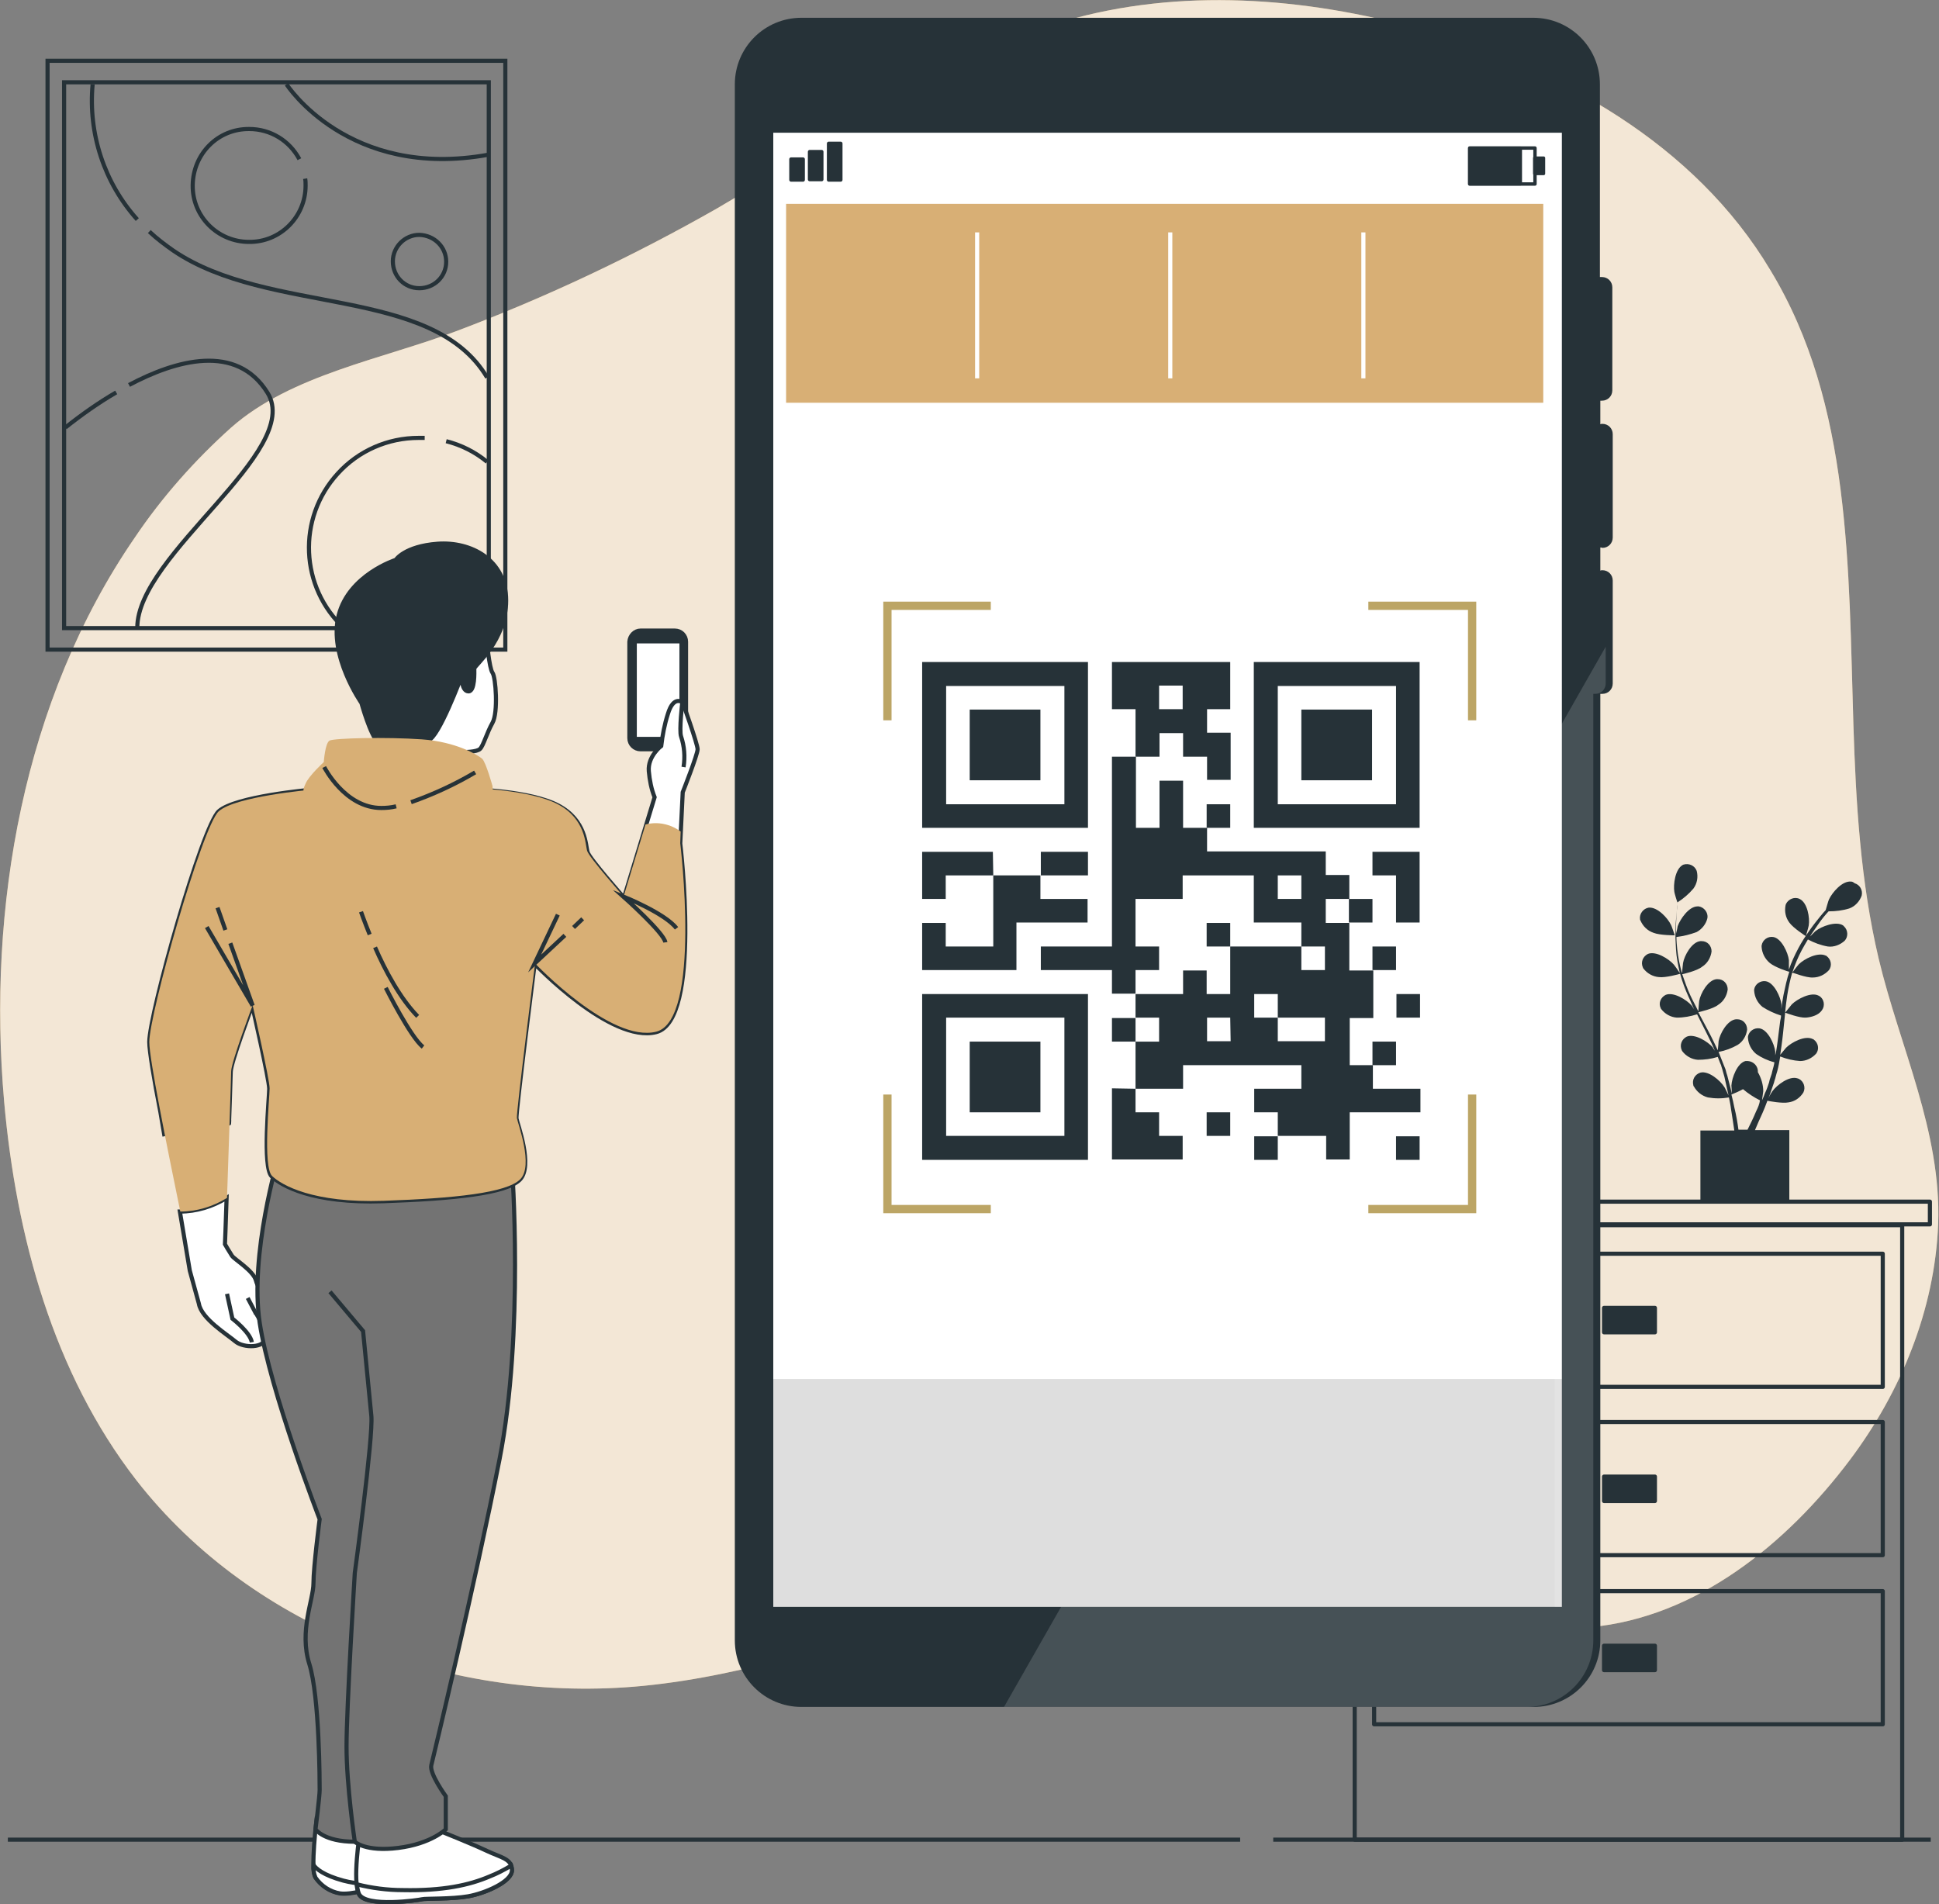 <?xml version="1.0" encoding="utf-8"?>
<!-- Generator: Adobe Illustrator 24.2.0, SVG Export Plug-In . SVG Version: 6.00 Build 0)  -->
<svg version="1.1" id="Layer_1" xmlns="http://www.w3.org/2000/svg" xmlns:xlink="http://www.w3.org/1999/xlink" x="0px" y="0px"
	 viewBox="0 0 468.9 460.5" style="enable-background:new 0 0 468.9 460.5;" xml:space="preserve">
<rect x="0" y="0" width="468.9" height="460.5" fill="#808080" stroke="none"/>
<style type="text/css">
	.st0{fill:#D8AF75;}
	.st1{opacity:0.7;fill:#FFFFFF;enable-background:new    ;}
	.st2{fill:none;stroke:#263238;stroke-linecap:round;stroke-linejoin:round;}
	.st3{fill:#263238;stroke:#263238;stroke-linecap:round;stroke-linejoin:round;}
	.st4{fill:#263238;}
	.st5{display:none;}
	.st6{display:inline;fill:none;stroke:#263238;stroke-width:2;stroke-miterlimit:10;}
	.st7{display:inline;fill:#BCA565;}
	.st8{display:inline;fill:none;stroke:#263238;stroke-width:0.5;stroke-miterlimit:10;}
	.st9{display:inline;fill:#263238;stroke:#263238;stroke-miterlimit:10;}
	.st10{fill:none;stroke:#263238;stroke-miterlimit:10;}
	.st11{fill:#FFFFFF;}
	.st12{fill:#DEDEDE;}
	.st13{fill:none;stroke:#263238;stroke-width:0.82;stroke-linecap:round;stroke-linejoin:round;}
	.st14{fill:#263238;stroke:#263238;stroke-width:0.73;stroke-linecap:round;stroke-linejoin:round;}
	.st15{fill:#263238;stroke:#263238;stroke-width:0.88;stroke-linecap:round;stroke-linejoin:round;}
	.st16{fill:none;stroke:#FFFFFF;stroke-miterlimit:10;}
	.st17{opacity:0.15;fill:#FFFFFF;enable-background:new    ;}
	.st18{fill:none;stroke:#BCA565;stroke-width:2;stroke-miterlimit:10;}
	.st19{fill:#263238;stroke:#263238;stroke-miterlimit:10;}
	.st20{fill:#FFFFFF;stroke:#263238;stroke-miterlimit:10;}
	.st21{fill:#737373;stroke:#263238;stroke-miterlimit:10;}
</style>
<g id="Background_Simple">
	<path class="st0" d="M445.1,118.4c-2.4-18.8-7.1-36.8-17-53.1c-18.2-30.5-51.2-48.9-84.6-58.2c-28-7.8-58.2-10.1-86.1-2
		c-30.7,8.9-56.4,29.3-84,45.3c-20.2,11.5-41.3,21.5-63.1,29.7c-17.6,6.7-39.9,10.5-54.4,23.3c-8.8,7.9-16.7,16.8-23.3,26.6
		C5.6,169.3-3.1,219.5,1,266.4C3.9,299,12.9,332.1,33,358c28.3,36.3,76.8,54.2,122.6,49.7c52-5.1,101.2-36.2,152.9-28.7
		c25.7,3.7,50.4,16.9,76.2,14.5c25.5-2.4,47.3-20,62.7-40.5c12.3-16.4,20.5-36.3,21.3-57c0.8-22.4-9.3-42.8-14.4-64.2
		C445.5,194.4,449.9,156.1,445.1,118.4z"/>
	<path class="st1" d="M445.1,118.4c-2.4-18.8-7.1-36.8-17-53.1c-18.2-30.5-51.2-48.9-84.6-58.2c-28-7.8-58.2-10.1-86.1-2
		c-30.7,8.9-56.4,29.3-84,45.3c-20.2,11.5-41.3,21.5-63.1,29.7c-17.6,6.7-39.9,10.5-54.4,23.3c-8.8,7.9-16.7,16.8-23.3,26.6
		C5.6,169.3-3.1,219.5,1,266.4C3.9,299,12.9,332.1,33,358c28.3,36.3,76.8,54.2,122.6,49.7c52-5.1,101.2-36.2,152.9-28.7
		c25.7,3.7,50.4,16.9,76.2,14.5c25.5-2.4,47.3-20,62.7-40.5c12.3-16.4,20.5-36.3,21.3-57c0.8-22.4-9.3-42.8-14.4-64.2
		C445.5,194.4,449.9,156.1,445.1,118.4z"/>
</g>
<g id="Furniture">
	<rect x="320.8" y="290.6" class="st2" width="145.9" height="5.5"/>
	<rect x="327.6" y="296.3" class="st2" width="132.4" height="148.6"/>
	<rect x="332.3" y="303.2" class="st2" width="123" height="32.2"/>
	<rect x="387.9" y="316.3" class="st3" width="12.3" height="5.9"/>
	<rect x="332.3" y="343.9" class="st2" width="123" height="32.2"/>
	<rect x="387.9" y="357.1" class="st3" width="12.3" height="5.9"/>
	<rect x="332.3" y="384.8" class="st2" width="123" height="32.2"/>
	<rect x="387.9" y="398" class="st3" width="12.3" height="5.9"/>
	<path class="st4" d="M399.9,225.6c1.5,0.6,5.1,0.6,5.1,0.6s-0.8-2.4-0.9-2.5c-0.8-1.7-3.3-4.4-5.4-4.2c-1.3,0.2-2.3,1.5-2.1,2.8
		c0,0.1,0,0.2,0.1,0.3C397.3,224,398.4,225.1,399.9,225.6z"/>
	<path class="st4" d="M436.7,226.4c0,0,0.7-2.4,0.7-2.6c0.3-1.8-0.3-5.5-2.2-6.4c-1.2-0.6-2.7,0-3.3,1.2c0,0.1-0.1,0.2-0.1,0.3
		c-0.3,1.5,0,3,0.9,4.2C433.6,224.4,436.7,226.4,436.7,226.4z"/>
	<path class="st4" d="M447.6,213.2c-2.1-0.2-4.5,2.6-5.3,4.3c-0.1,0.1-0.8,2.6-0.8,2.6l0,0c-0.4,0.4-0.8,0.9-1.3,1.5
		c-0.8,1-1.7,2.1-2.6,3.4c-1,1.4-1.9,2.8-2.7,4.3c-0.9,1.7-1.7,3.4-2.3,5.2c0,0,0,0,0,0.1c0-0.6,0-2.3,0-2.4
		c-0.2-1.8-1.8-5.3-3.8-5.6c-1.3-0.2-2.6,0.7-2.8,2.1c0,0.1,0,0.2,0,0.3c0.1,1.5,0.8,2.9,2,3.9s4.4,2.1,4.7,2.1
		c-0.6,1.8-1,3.7-1.4,5.6c-0.2,1.1-0.4,2.2-0.5,3.4c0-0.5,0-1,0-1.1c-0.2-1.8-1.8-5.3-3.8-5.6c-1.3-0.2-2.6,0.7-2.8,2
		c0,0.1,0,0.2,0,0.3c0.1,1.5,0.8,2.9,2,3.9c1.4,0.9,2.9,1.6,4.5,2.1c0,0.4-0.1,0.9-0.2,1.3c-0.3,2.1-0.5,4.2-0.8,6.2
		c-0.1,0.7-0.2,1.4-0.4,2.1c0-0.5,0-0.9,0-0.9c-0.2-1.8-1.8-5.3-3.8-5.6c-1.3-0.2-2.6,0.7-2.8,2c0,0.1,0,0.2,0,0.3
		c0.1,1.5,0.8,2.9,2,3.9c1.3,0.9,2.8,1.6,4.4,2c-0.1,0.7-0.3,1.4-0.5,2.1c-0.1,0.5-0.2,0.9-0.4,1.4s-0.3,0.9-0.4,1.4
		c-0.3,0.9-0.6,1.8-1,2.6c-0.2,0.6-0.4,1.1-0.7,1.7c0.1-0.7,0.3-2.1,0.3-2.2c0-1.6-0.5-3.2-1.3-4.6c0.1-1.4-1-2.6-2.4-2.7
		c-0.2,0-0.4,0-0.6,0c-2,0.5-3.3,4.1-3.4,5.9c0,0.1,0.1,1.3,0.1,2c-0.1-0.4-0.2-0.9-0.3-1.3c-0.2-0.9-0.5-1.8-0.7-2.7
		c-0.1-0.5-0.3-0.9-0.4-1.4s-0.3-0.9-0.5-1.4c-0.4-1.1-0.9-2.2-1.3-3.3c1.6-0.3,3.2-0.9,4.6-1.7c1.3-0.8,2.1-2.2,2.3-3.7
		c0-1.4-1-2.5-2.4-2.5c-0.1,0-0.2,0-0.3,0c-2.1,0.2-3.9,3.5-4.2,5.3c0,0.1-0.1,1.5-0.2,2.2c-0.3-0.6-0.6-1.3-0.9-1.9
		c-0.9-1.9-1.9-3.7-2.9-5.6c-0.3-0.6-0.6-1.1-0.9-1.7c0.3-0.1,3.6-0.8,4.8-1.8c1.3-0.8,2.1-2.2,2.3-3.7c0-1.4-1-2.5-2.4-2.5
		c-0.1,0-0.2,0-0.3,0c-2.1,0.2-3.9,3.5-4.2,5.3c0,0.1-0.2,2-0.2,2.5c-0.6-1.3-1.3-2.5-1.9-3.8c-0.8-1.7-1.4-3.5-2-5.2
		c0.1,0,3.6-0.8,4.8-1.8c1.3-0.8,2.1-2.2,2.3-3.7c0-1.4-1-2.5-2.4-2.5c-0.1,0-0.2,0-0.3,0c-2.1,0.2-3.9,3.5-4.2,5.3
		c0,0.1-0.2,1.6-0.2,2.3h-0.1c-0.5-1.8-0.9-3.7-1.1-5.6c-0.1-1-0.2-2-0.2-3c1.7-0.2,3.3-0.6,4.9-1.2c1.3-0.7,2.3-2,2.6-3.4
		c0.2-1.3-0.8-2.6-2.1-2.8c-0.1,0-0.2,0-0.3,0c-2.1,0-4.2,3.1-4.8,4.8c0,0.1-0.2,1.1-0.4,1.8c0-0.4,0-0.9,0-1.3c0-1.6,0.1-3,0.2-4.3
		c0.1-0.7,0.1-1.4,0.2-2c1.4-0.9,2.7-2,3.8-3.3c0.9-1.2,1.2-2.8,0.8-4.3c-0.5-1.3-1.9-1.9-3.2-1.5c-0.1,0-0.2,0.1-0.2,0.1
		c-1.8,1-2.3,4.7-2,6.5c0,0.2,0.7,2.6,0.8,2.6l0,0c-0.1,0.6-0.2,1.2-0.2,1.9c-0.1,1.3-0.3,2.7-0.3,4.3c-0.1,1.7,0,3.4,0.1,5.1
		c0.1,1.9,0.5,3.8,0.9,5.6v0.1c-0.3-0.5-1.3-1.9-1.4-2c-1.2-1.4-4.4-3.4-6.3-2.6c-1.2,0.6-1.8,2-1.2,3.3c0,0.1,0.1,0.2,0.1,0.2
		c0.9,1.2,2.3,2,3.8,2.1c1.5,0.2,4.8-0.7,5.1-0.8c0.5,1.9,1.2,3.7,2,5.5c0.5,1,0.9,2.1,1.4,3.1l-0.6-0.9c-1.2-1.4-4.4-3.4-6.3-2.6
		c-1.2,0.6-1.8,2-1.2,3.2c0,0.1,0.1,0.2,0.1,0.2c0.9,1.2,2.3,2,3.8,2.1c1.7,0,3.3-0.3,4.9-0.8c0.2,0.4,0.4,0.8,0.6,1.2
		c1,1.9,1.9,3.8,2.8,5.6c0.3,0.6,0.6,1.3,0.9,2c-0.3-0.4-0.5-0.7-0.5-0.8c-1.2-1.4-4.4-3.4-6.3-2.6c-1.2,0.6-1.8,2-1.2,3.3
		c0,0.1,0.1,0.1,0.1,0.2c0.9,1.2,2.3,2,3.8,2.1c1.6,0,3.2-0.2,4.8-0.7c0.3,0.7,0.5,1.4,0.8,2c0.1,0.5,0.3,0.9,0.4,1.4l0.4,1.4
		c0.2,0.9,0.4,1.8,0.6,2.7c0.1,0.6,0.3,1.2,0.4,1.8c-0.3-0.6-0.9-1.9-1-2c-1-1.6-3.8-4-5.8-3.5c-1.3,0.4-2.1,1.7-1.7,3.1
		c0,0.1,0,0.2,0.1,0.2c0.7,1.3,1.9,2.3,3.4,2.7c1.7,0.3,3.4,0.3,5.1,0c0.2,1,0.4,1.9,0.5,2.8c0.3,2,0.6,3.7,0.8,5.2h-8.2v17.2h21.5
		v-17.3h-8.3c0.5-1.2,1.1-2.6,1.8-4.1c0.4-0.9,0.8-1.9,1.2-3c0.4,0.1,3.6,0.7,5.1,0.4c1.5-0.2,2.8-1.1,3.6-2.4
		c0.6-1.2,0.1-2.7-1.1-3.3c-0.1,0-0.2-0.1-0.3-0.1c-2-0.7-5,1.6-6.1,3.1c-0.1,0.1-0.7,1.1-1,1.8c0.2-0.4,0.3-0.8,0.5-1.3
		c0.3-0.9,0.6-1.7,0.9-2.6c0.1-0.5,0.3-0.9,0.4-1.4s0.3-1,0.4-1.4c0.3-1.1,0.5-2.3,0.7-3.5c1.5,0.6,3.2,1,4.8,1.1
		c1.5,0,2.9-0.7,3.9-1.8c0.8-1.1,0.5-2.6-0.6-3.4c-0.1-0.1-0.1-0.1-0.2-0.1c-1.9-1-5.2,0.8-6.5,2.1c-0.1,0.1-0.9,1.1-1.4,1.7
		c0.1-0.7,0.2-1.4,0.3-2.1c0.3-2.1,0.5-4.2,0.7-6.2c0.1-0.6,0.1-1.3,0.2-1.9c0.3,0.1,3.4,1.3,5,1.2c1.4-0.1,3.1-0.6,3.9-1.8
		c0.8-1.1,0.5-2.7-0.6-3.4c-0.1,0-0.1-0.1-0.2-0.1c-1.8-1-5.2,0.8-6.5,2.1c-0.1,0.1-1.3,1.6-1.6,2c0.1-1.4,0.3-2.8,0.5-4.2
		c0.3-1.9,0.7-3.7,1.2-5.5c0.1,0,3.4,1.3,5,1.2c1.5,0,2.9-0.7,3.9-1.8c0.8-1.1,0.5-2.6-0.6-3.4c-0.1-0.1-0.1-0.1-0.2-0.1
		c-1.9-0.9-5.2,0.8-6.5,2.1c-0.1,0.1-1,1.2-1.4,1.8h-0.1c0.6-1.8,1.3-3.5,2.2-5.2c0.5-0.9,1-1.8,1.5-2.6c1.5,0.8,3.1,1.4,4.8,1.7
		c1.5,0.2,3-0.4,4.1-1.4c0.9-1,0.8-2.6-0.2-3.5c-0.1-0.1-0.1-0.1-0.2-0.2c-1.7-1.1-5.2,0.2-6.7,1.4c-0.1,0.1-0.8,0.8-1.3,1.3
		c0.2-0.4,0.5-0.8,0.7-1.1c0.9-1.3,1.7-2.5,2.5-3.5c0.5-0.6,0.9-1.1,1.3-1.5c1.7,0,3.4-0.2,5-0.7c1.4-0.5,2.5-1.7,3-3.1
		c0.3-1.3-0.4-2.6-1.7-3C448,213.2,447.8,213.2,447.6,213.2z M424.7,268.7c-0.7,1.7-1.5,3.3-2.1,4.5h-2.2c-0.2-1.5-0.5-3.4-1-5.4
		c-0.2-1-0.4-2-0.7-3.1c1-0.4,1.9-0.8,2.8-1.3c1.3,1.1,2.7,2,4.1,2.7C425.5,267,425.1,267.9,424.7,268.7z"/>
</g>
<g id="Plant" class="st5">
	<line class="st6" x1="14.3" y1="297.8" x2="25.9" y2="409"/>
	<line class="st6" x1="24.1" y1="387.7" x2="18.8" y2="382.1"/>
	<path class="st7" d="M20.4,383.8c0-1.7-0.8-3.3-2.1-4.5c-1.4-1.2-8.5-4.2-9.1-1.7C8.4,380.4,15.7,385.7,20.4,383.8z"/>
	<line class="st8" x1="20.4" y1="383.8" x2="13.6" y2="379.6"/>
	<line class="st6" x1="25.4" y1="400.3" x2="20.1" y2="394.8"/>
	<path class="st7" d="M21.7,396.4c0-1.7-0.8-3.3-2.1-4.5c-1.3-1.2-8.5-4.2-9.1-1.7C9.8,393,17,398.4,21.7,396.4z"/>
	<line class="st8" x1="21.7" y1="396.4" x2="15" y2="392.2"/>
	<line class="st6" x1="20.8" y1="356.9" x2="15.6" y2="351.3"/>
	<path class="st7" d="M17.2,353c0-1.7-0.8-3.3-2.1-4.5c-1.4-1.2-8.5-4.2-9.1-1.7C5.2,349.5,12.5,354.9,17.2,353z"/>
	<line class="st8" x1="17.2" y1="353" x2="10.4" y2="348.7"/>
	<line class="st6" x1="22.2" y1="369.5" x2="16.9" y2="363.9"/>
	<path class="st7" d="M18.5,365.6c0-1.7-0.8-3.3-2.1-4.5c-1.4-1.2-8.5-4.2-9.1-1.7C6.6,362.2,13.9,367.5,18.5,365.6z"/>
	<line class="st8" x1="18.5" y1="365.6" x2="11.7" y2="361.4"/>
	<line class="st6" x1="18.7" y1="336.3" x2="13.4" y2="330.8"/>
	<path class="st7" d="M15,332.4c0-1.7-0.8-3.3-2.1-4.5c-1.4-1.2-8.4-4.2-9.1-1.7C3.1,329,10.4,334.3,15,332.4z"/>
	<line class="st8" x1="15" y1="332.4" x2="8.3" y2="328.2"/>
	<line class="st6" x1="16.5" y1="315.7" x2="11.3" y2="310.1"/>
	<path class="st7" d="M12.9,311.8c0-1.7-0.8-3.3-2.1-4.5c-1.4-1.2-8.4-4.2-9.1-1.7C0.9,308.4,8.2,313.7,12.9,311.8z"/>
	<line class="st8" x1="12.9" y1="311.8" x2="6.1" y2="307.6"/>
	<line class="st6" x1="23.2" y1="380.2" x2="27.2" y2="373.7"/>
	<path class="st7" d="M26,375.6c-0.3-1.7,0.1-3.4,1.1-4.8c1.1-1.5,7.4-5.9,8.6-3.5C36.9,369.9,30.9,376.6,26,375.6z"/>
	<line class="st8" x1="26" y1="375.6" x2="32" y2="369.8"/>
	<line class="st6" x1="19.7" y1="347" x2="23.7" y2="340.4"/>
	<path class="st7" d="M22.5,342.4c-0.3-1.7,0.1-3.4,1.1-4.8c1.1-1.5,7.4-5.9,8.6-3.5C33.5,336.6,27.5,343.3,22.5,342.4z"/>
	<line class="st8" x1="22.5" y1="342.4" x2="28.6" y2="336.6"/>
	<line class="st6" x1="18.2" y1="332.3" x2="22.2" y2="325.8"/>
	<path class="st7" d="M21,327.8c-0.3-1.7,0.1-3.4,1.1-4.8c1.1-1.5,7.4-5.9,8.6-3.5C31.9,321.9,25.9,328.7,21,327.8z"/>
	<line class="st8" x1="21" y1="327.8" x2="27" y2="322"/>
	<line class="st6" x1="15.9" y1="310.9" x2="19.9" y2="304.4"/>
	<path class="st7" d="M18.7,306.4c-0.3-1.7,0.1-3.4,1.1-4.8c1.1-1.5,7.4-5.9,8.6-3.5C29.7,300.5,23.7,307.3,18.7,306.4z"/>
	<line class="st8" x1="18.7" y1="306.3" x2="24.8" y2="300.5"/>
	<path class="st7" d="M14.2,297.2c-0.3-1.7,0.1-3.4,1.1-4.8c1.1-1.5,7.4-5.9,8.6-3.5C25.2,291.4,19.2,298.1,14.2,297.2z"/>
	<line class="st8" x1="14.2" y1="297.2" x2="20.3" y2="291.4"/>
	<path class="st7" d="M14.6,297.5c-1.7,0.2-3.4-0.4-4.7-1.6s-5-8-2.6-8.9C9.9,285.9,16,292.6,14.6,297.5z"/>
	<line class="st8" x1="14.6" y1="297.5" x2="9.4" y2="290.8"/>
	<line class="st6" x1="44.9" y1="313.1" x2="33.4" y2="424.3"/>
	<line class="st6" x1="35.9" y1="403.1" x2="31.9" y2="396.5"/>
	<path class="st7" d="M33.2,398.5c0.3-1.7-0.1-3.4-1.1-4.8c-1.1-1.5-7.4-5.8-8.6-3.5C22.2,392.7,28.2,399.4,33.2,398.5z"/>
	<line class="st8" x1="33.2" y1="398.5" x2="27.4" y2="393"/>
	<line class="st6" x1="39.1" y1="372.2" x2="35.1" y2="365.7"/>
	<path class="st7" d="M36.4,367.7c0.3-1.7-0.1-3.4-1.1-4.8c-1.1-1.5-7.4-5.9-8.6-3.5C25.4,361.9,31.4,368.6,36.4,367.7z"/>
	<line class="st8" x1="36.4" y1="367.7" x2="30.6" y2="362.1"/>
	<line class="st6" x1="37.8" y1="384.9" x2="33.8" y2="378.4"/>
	<path class="st7" d="M35,380.3c0.3-1.7-0.1-3.4-1.1-4.8c-1.1-1.5-7.4-5.9-8.6-3.5C24.1,374.5,30.1,381.2,35,380.3z"/>
	<line class="st8" x1="35" y1="380.3" x2="29.3" y2="374.8"/>
	<line class="st6" x1="41.3" y1="351.7" x2="37.3" y2="345.2"/>
	<path class="st7" d="M38.5,347.1c0.3-1.7-0.1-3.4-1.1-4.8c-1.1-1.5-7.4-5.8-8.6-3.5C27.5,341.3,33.5,348,38.5,347.1z"/>
	<line class="st8" x1="38.5" y1="347.1" x2="32.7" y2="341.6"/>
	<line class="st6" x1="43.4" y1="331.1" x2="39.4" y2="324.6"/>
	<path class="st7" d="M40.6,326.5c0.3-1.7-0.1-3.4-1.1-4.8c-1.1-1.5-7.4-5.8-8.6-3.5C29.6,320.7,35.7,327.4,40.6,326.5z"/>
	<line class="st8" x1="40.6" y1="326.5" x2="34.9" y2="321"/>
	<line class="st6" x1="36.6" y1="395.6" x2="41.9" y2="390"/>
	<path class="st7" d="M40.3,391.7c0-1.7,0.8-3.3,2.1-4.5s8.4-4.2,9.1-1.7C52.2,388.2,45,393.6,40.3,391.7z"/>
	<line class="st8" x1="40.3" y1="391.7" x2="47.4" y2="387.2"/>
	<line class="st6" x1="40.1" y1="362.3" x2="45.3" y2="356.8"/>
	<path class="st7" d="M43.7,358.4c0-1.7,0.8-3.4,2.1-4.5c1.3-1.2,8.4-4.2,9.1-1.7C55.7,355,48.4,360.3,43.7,358.4z"/>
	<line class="st8" x1="43.7" y1="358.4" x2="50.9" y2="354"/>
	<line class="st6" x1="41.6" y1="347.7" x2="46.8" y2="342.1"/>
	<path class="st7" d="M45.2,343.8c0-1.7,0.8-3.3,2.1-4.5s8.4-4.2,9.1-1.7C57.2,340.4,49.9,345.7,45.2,343.8z"/>
	<line class="st8" x1="45.2" y1="343.8" x2="52.4" y2="339.4"/>
	<line class="st6" x1="43.8" y1="326.3" x2="49.1" y2="320.7"/>
	<path class="st7" d="M47.5,322.4c0-1.7,0.8-3.4,2.1-4.5c1.4-1.2,8.5-4.2,9.1-1.7C59.4,318.9,52.2,324.3,47.5,322.4z"/>
	<line class="st8" x1="47.5" y1="322.4" x2="54.6" y2="317.9"/>
	<path class="st7" d="M45,312.5c0-1.7,0.8-3.3,2.1-4.5s8.4-4.2,9.1-1.7C56.9,309.1,49.6,314.4,45,312.5z"/>
	<line class="st8" x1="45" y1="312.5" x2="52.1" y2="308.1"/>
	<path class="st7" d="M45.3,312.9c-1.7-0.2-3.2-1.1-4.2-2.5c-1.1-1.5-3.3-8.8-0.7-9.3C43.1,300.6,47.6,308.4,45.3,312.9z"/>
	<line class="st8" x1="45.3" y1="312.8" x2="41.6" y2="305.2"/>
	<line class="st6" x1="31.7" y1="267.9" x2="31.7" y2="408.4"/>
	<line class="st6" x1="31.8" y1="387.3" x2="27.2" y2="381.2"/>
	<path class="st7" d="M28.6,383c0.2-1.7-0.4-3.4-1.6-4.7c-1.2-1.3-8-5-8.9-2.6C17,378.4,23.7,384.4,28.6,383z"/>
	<line class="st8" x1="28.6" y1="383" x2="22.3" y2="378.1"/>
	<line class="st6" x1="31.8" y1="360.9" x2="27.2" y2="354.8"/>
	<path class="st7" d="M28.6,356.6c0.2-1.7-0.4-3.4-1.6-4.7c-1.2-1.3-8-5-8.9-2.6C17,352,23.7,358,28.6,356.6z"/>
	<line class="st8" x1="28.6" y1="356.6" x2="22.3" y2="351.7"/>
	<line class="st6" x1="31.8" y1="329.9" x2="27.2" y2="323.8"/>
	<path class="st7" d="M28.6,325.6c0.2-1.7-0.4-3.4-1.6-4.7c-1.2-1.3-8-5-8.9-2.6C17,321,23.7,327,28.6,325.6z"/>
	<line class="st8" x1="28.6" y1="325.6" x2="22.3" y2="320.7"/>
	<line class="st6" x1="31.8" y1="309.2" x2="27.2" y2="303.1"/>
	<path class="st7" d="M28.6,305c0.2-1.7-0.4-3.4-1.6-4.6c-1.2-1.3-8-5-8.9-2.6C17,300.3,23.7,306.4,28.6,305z"/>
	<line class="st8" x1="28.6" y1="305" x2="22.3" y2="300.1"/>
	<line class="st6" x1="31.8" y1="288.5" x2="27.2" y2="282.4"/>
	<path class="st7" d="M28.6,284.2c0.2-1.7-0.4-3.4-1.6-4.6c-1.2-1.3-8-5-8.9-2.6C17,279.6,23.7,285.7,28.6,284.2z"/>
	<line class="st8" x1="28.6" y1="284.2" x2="22.3" y2="279.3"/>
	<line class="st6" x1="31.7" y1="395.4" x2="36.4" y2="389.3"/>
	<path class="st7" d="M35,391.1c-0.2-1.7,0.4-3.4,1.6-4.6c1.2-1.3,8-5,8.9-2.6C46.5,386.4,39.9,392.5,35,391.1z"/>
	<line class="st8" x1="35" y1="391.1" x2="41.6" y2="385.9"/>
	<line class="st6" x1="31.7" y1="353.3" x2="36.4" y2="347.3"/>
	<path class="st7" d="M35,349.1c-0.2-1.7,0.4-3.4,1.6-4.7c1.2-1.3,8-5,8.9-2.6C46.5,344.4,39.9,350.5,35,349.1z"/>
	<line class="st8" x1="35" y1="349.1" x2="41.6" y2="343.9"/>
	<line class="st6" x1="31.7" y1="332.6" x2="36.4" y2="326.5"/>
	<path class="st7" d="M35,328.4c-0.2-1.7,0.4-3.4,1.6-4.6c1.2-1.3,8-5,8.9-2.6C46.5,323.7,39.9,329.8,35,328.4z"/>
	<line class="st8" x1="35" y1="328.4" x2="41.6" y2="323.2"/>
	<line class="st6" x1="31.7" y1="305.2" x2="36.4" y2="299.1"/>
	<path class="st7" d="M35,301c-0.2-1.7,0.4-3.4,1.6-4.6c1.2-1.3,8-5,8.9-2.6C46.5,296.3,39.9,302.4,35,301z"/>
	<line class="st8" x1="35" y1="301" x2="41.6" y2="295.8"/>
	<line class="st6" x1="31.7" y1="283.7" x2="36.4" y2="277.6"/>
	<path class="st7" d="M35,279.4c-0.2-1.7,0.4-3.4,1.6-4.7c1.2-1.3,8-5,8.9-2.6C46.5,274.8,39.9,280.9,35,279.4z"/>
	<line class="st8" x1="35" y1="279.4" x2="41.6" y2="274.3"/>
	<path class="st7" d="M31.4,269.9c-0.2-1.7,0.4-3.4,1.6-4.6c1.2-1.3,8-5,8.9-2.6C43,265.2,36.3,271.3,31.4,269.9z"/>
	<line class="st8" x1="31.4" y1="269.9" x2="38.1" y2="264.7"/>
	<path class="st7" d="M31.8,270.1c-1.7,0-3.3-0.8-4.5-2.1c-1.2-1.4-4.2-8.5-1.7-9.1C28.3,258.2,33.7,265.5,31.8,270.1z"/>
	<line class="st8" x1="31.8" y1="270.1" x2="27.3" y2="263"/>
	<polygon class="st9" points="37.5,444.9 22.6,444.9 20.7,407.3 39.3,407.3 	"/>
</g>
<g id="Picture">
	<polyline class="st10" points="100.9,157.1 11.5,157.1 11.5,14.7 122.2,14.7 122.2,157.1 106.8,157.1 	"/>
	<rect x="15.5" y="19.9" class="st10" width="102.7" height="132"/>
	<path class="st10" d="M36.1,56c1.8,1.7,3.8,3.2,5.8,4.6c23.2,15.8,62.6,8.3,75.9,30.7"/>
	<path class="st10" d="M22.4,20.4c-1.1,11.9,2.8,23.8,10.8,32.7"/>
	<path class="st10" d="M31.2,93.1c11.3-6,26-10.2,33.5,1.9c8.7,14.1-31.5,39-31.5,56.8"/>
	<path class="st10" d="M15.8,103.4c3.9-3.1,8-6,12.3-8.5"/>
	<path class="st10" d="M69.3,20.4c0,0,14.9,23.2,48.9,17"/>
	<path class="st10" d="M73.8,43.2c0.1,0.6,0.1,1.1,0.1,1.7c0,7.5-6.1,13.7-13.7,13.6c-7.5,0-13.7-6.1-13.6-13.7s6.1-13.7,13.7-13.6
		c5.1,0,9.7,2.8,12.1,7.3"/>
	<path class="st10" d="M107.9,63.3c0,3.6-2.9,6.4-6.5,6.4S95,66.8,95,63.2c0-3.5,2.9-6.4,6.4-6.4C105,56.9,107.9,59.7,107.9,63.3
		L107.9,63.3z"/>
	<path class="st10" d="M107.9,106.7c3.6,0.9,7,2.6,9.9,5"/>
	<path class="st10" d="M83.3,152c-10.8-9.9-11.5-26.7-1.6-37.5c5-5.5,12.1-8.6,19.5-8.6c0.5,0,1,0,1.5,0"/>
</g>
<g id="Floor">
	<line class="st10" x1="307.9" y1="444.9" x2="466.9" y2="444.9"/>
	<line class="st10" x1="1.9" y1="444.9" x2="299.9" y2="444.9"/>
</g>
<g id="Device">
	<rect x="179.6" y="23.4" class="st11" width="201.8" height="373.9"/>
	<rect x="179.6" y="333.5" class="st12" width="201.8" height="63.8"/>
	<path class="st4" d="M387.4,96.9c1.4,0,2.5-1.1,2.5-2.5V69.5c0-1.4-1.1-2.5-2.5-2.5c-0.2,0-0.3,0-0.5,0V20.4
		c0-8.9-7.2-16.1-16.1-16.1l0,0h-177c-8.9,0-16.1,7.2-16.1,16.1l0,0v376.3c0,8.9,7.2,16.1,16.1,16.1h177.1c8.9,0,16.1-7.2,16.1-16.1
		V167.8c0.2,0,0.3,0,0.5,0c1.4,0,2.5-1.1,2.5-2.5v-24.9c0-1.4-1.1-2.5-2.5-2.5c-0.2,0-0.3,0-0.5,0.1v-5.6c0.2,0,0.3,0,0.5,0.1
		c1.4,0,2.5-1.1,2.5-2.5v-25c0-1.4-1.1-2.5-2.5-2.5c-0.2,0-0.3,0-0.5,0.1v-5.7C387.1,96.9,387.3,96.9,387.4,96.9z M377.7,388.6H187
		V32.1h190.7V388.6z"/>
	<rect x="355.4" y="35.8" class="st13" width="15.8" height="8.7"/>
	<rect x="355.4" y="35.8" class="st14" width="12.3" height="8.7"/>
	<rect x="371.1" y="38.2" class="st14" width="2.2" height="3.8"/>
	<rect x="191.3" y="38.5" class="st15" width="2.9" height="5"/>
	<rect x="195.8" y="36.7" class="st15" width="2.9" height="6.7"/>
	<rect x="200.4" y="34.7" class="st15" width="2.9" height="8.8"/>
	<rect x="190.1" y="49.3" class="st0" width="183.1" height="48.1"/>
	<line class="st16" x1="236.3" y1="56.2" x2="236.3" y2="91.5"/>
	<line class="st16" x1="283" y1="56.2" x2="283" y2="91.5"/>
	<line class="st16" x1="329.7" y1="56.2" x2="329.7" y2="91.5"/>
	<path class="st17" d="M385.3,167.8c0.2,0,0.3,0,0.5,0c1.4,0,2.5-1.1,2.5-2.5v-8.9L376,178v210.6H256.6l-13.8,24.2h126.4
		c8.9,0,16.1-7.2,16.1-16.1L385.3,167.8L385.3,167.8z"/>
	<path class="st4" d="M274.6,263.3v-11.4l0,0h5.7v-5.8h-5.7c0-1.9,0-3.8,0-5.7h11.5v-5.7h5.7v5.7h5.7v-11.5h17.2v5.7h5.7v-5.7h-5.7
		v-5.8h-11.5v-11.4H286v5.7h-11.4v11.5h5.7v5.7h-5.7v5.7h-5.7v-5.7h-17.2v-5.7h17.2V183h5.8l0,0c0,5.5,0,11,0,16.6v0.6h5.7v-11.4
		h5.7v11.4h5.8v5.7h28.7v5.7h5.7v5.8l0,0h-5.7v5.8h5.7v11.5h5.8l0,0v11.5h-5.7v11.4h5.6v5.7h11.5v5.7h-17.1v11.4h-5.7v-5.7H309l0,0
		V269h-5.7v-5.7h11.4v-5.7h-28.6v5.7H274.6L274.6,263.3z M309,246.1v-5.7h-5.7v5.7H309v5.7h11.4v-5.7H309z M297.5,246.1h-5.6v5.7
		h5.7L297.5,246.1z M309,217.4h5.7v-5.7H309V217.4z"/>
	<path class="st4" d="M223,200.2v-40.1h40.1v40.1L223,200.2L223,200.2z M228.8,165.9v28.6h28.6v-28.6H228.8z"/>
	<path class="st4" d="M343.3,200.2h-40.1v-40.1h40.1V200.2z M337.6,165.9H309v28.6h28.6V165.9z"/>
	<path class="st4" d="M223,240.4h40.1v40.1H223V240.4z M257.4,246.1h-28.6v28.6h28.6V246.1z"/>
	<path class="st4" d="M274.6,183v-11.5h-5.7v-11.4h28.6v11.4h-5.6v5.7h5.7v11.4h-5.7V183h-5.8v-5.7h-5.7v5.7H274.6L274.6,183z
		 M280.3,171.5h5.7v-5.7h-5.7V171.5z"/>
	<path class="st4" d="M251.6,211.7v5.7H263v5.7h-17.2v11.5H223v-11.4h5.7v5.7h11.5v-17.2H251.6L251.6,211.7z"/>
	<path class="st4" d="M274.6,263.3v5.7h5.7v5.7h5.7v5.7h-17.1v-17.2L274.6,263.3L274.6,263.3z"/>
	<path class="st4" d="M240.2,211.7h-11.5v5.7H223V206h17.1L240.2,211.7L240.2,211.7z"/>
	<path class="st4" d="M343.3,223.1h-5.7v-11.4h-5.7V206h11.4L343.3,223.1z"/>
	<path class="st4" d="M251.7,211.7V206h11.4v5.7H251.7L251.7,211.7z"/>
	<path class="st4" d="M331.9,234.6v-5.7h5.7v5.7H331.9L331.9,234.6z"/>
	<path class="st4" d="M337.7,240.4h5.7v5.7h-5.7V240.4z"/>
	<path class="st4" d="M291.8,200.2v-5.7h5.7v5.7H291.8L291.8,200.2z"/>
	<path class="st4" d="M274.6,251.9h-5.7v-5.7h5.7V251.9L274.6,251.9z"/>
	<path class="st4" d="M331.9,257.6v-5.7h5.7v5.7H331.9L331.9,257.6z"/>
	<path class="st4" d="M326.2,217.4h5.7v5.7h-5.7V217.4L326.2,217.4z"/>
	<path class="st4" d="M297.5,274.7h-5.7V269h5.7V274.7z"/>
	<path class="st4" d="M309,274.8v5.7h-5.7v-5.7H309L309,274.8z"/>
	<path class="st4" d="M343.3,280.5h-5.7v-5.7h5.7V280.5z"/>
	<path class="st4" d="M297.5,228.9h-5.7v-5.7h5.7V228.9L297.5,228.9z"/>
	<path class="st4" d="M251.6,188.7h-17.1v-17.1h17.1V188.7z"/>
	<path class="st4" d="M314.7,188.7v-17.1h17.1v17.1H314.7z"/>
	<path class="st4" d="M234.5,269v-17.1h17.1V269H234.5z"/>
	<polyline class="st18" points="239.6,146.5 214.6,146.5 214.6,174.2 	"/>
	<polyline class="st18" points="330.9,146.5 356,146.5 356,174.2 	"/>
	<polyline class="st18" points="239.6,292.4 214.6,292.4 214.6,264.7 	"/>
	<polyline class="st18" points="330.9,292.4 356,292.4 356,264.7 	"/>
</g>
<g id="Character">
	<path class="st19" d="M154.9,152.5h8.3c1.5,0,2.7,1.2,2.7,2.7v23.3c0,1.5-1.2,2.7-2.7,2.7h-8.3c-1.5,0-2.7-1.2-2.7-2.7v-23.3
		C152.3,153.7,153.5,152.5,154.9,152.5z"/>
	<rect x="153.5" y="155.1" class="st20" width="11.3" height="23.6"/>
	<path class="st20" d="M43.5,293c4,0,7.9-1.2,11.3-3.3c-0.2,6.4-0.4,11.2-0.4,11.2s1.1,1.9,1.7,2.8s5.2,3.6,5.8,6s3,3.9,2.8,7.4
		s-3.3-0.3-2.8,0.5s2.2,3.6,2.2,6s-5.2,2.5-7.2,0.8s-8.2-5.5-8.8-9.1l-2.2-8L43.5,293z"/>
	<path class="st20" d="M54.9,312.9l1.3,6c0,0,4.3,3.3,4.7,5.7"/>
	<line class="st10" x1="61.9" y1="317.7" x2="59.9" y2="313.9"/>
	<path class="st20" d="M76.6,439.6c0,0-1.6,12.9-0.3,14.4c1.4,2,3.5,3.4,5.9,3.8c2.8,0.4,7.5-1.2,7.5-1.2c3.2,0.9,6.5,1.1,9.7,0.9
		c5-0.5,8.3-2.4,8.7-4.9s-4-3.5-6.4-6.1s-6.3-7.2-6.3-7.2l-1-3.4c0,0-5.9,3-9.7,3.1c-2.2,0.1-4.3,0-6.4-0.5L76.6,439.6z"/>
	<path class="st20" d="M108,452.7c0-0.3,0-0.6-0.1-0.9c-1.2,0.5-2.6,1.1-4.4,1.7c-5.2,1.9-7.8,0.4-10.4,0.4s-2.8,2.8-10.1,0.9
		c-4.8-1.3-6.6-2.9-7.2-3.8c-0.1,1.1,0.1,2.2,0.5,3.1c1.4,2,3.5,3.4,5.9,3.8c2.8,0.4,7.5-1.2,7.5-1.2c3.2,0.9,6.5,1.1,9.7,0.9
		C104.4,457,107.7,455.1,108,452.7z"/>
	<path class="st21" d="M67.3,279.9c0,0-7,23.5-4.5,40s14.5,47.5,14.5,47.5s-1.5,11.5-1.5,15.5s-3.5,11.5-1,19.5s2.5,29,2.5,30.5
		s-1,9.5-1,9.5s2,3,9.5,3s9.5-6,9.5-6s7.5-44.5,7.5-51.5s8-33,11-43.5c2-7.2,4.9-14.2,8.6-20.7c2-3.5,0.9-45.8,0.9-45.8l-57-5
		L67.3,279.9z"/>
	<path class="st20" d="M106.6,442.9c0,0,7.5,3,11.1,4.7s6.1,1.9,6.1,4.7s-6.6,5.6-10.6,6.3s-10.4,0.5-11.1,0.7s-13.7,2.1-15.3-1.2
		s0.2-14.6,0.2-14.6C93.5,444.6,100.2,444.4,106.6,442.9z"/>
	<path class="st20" d="M102.1,459.3c0.7-0.2,7.1,0,11.1-0.7s10.6-3.5,10.6-6.3c0-0.4-0.1-0.7-0.2-1.1c-1.7,1-3.4,1.9-5.2,2.6
		c-4.9,2.1-11.3,3.5-21,3.3c-3.8,0-7.5-0.5-11.1-1.4c0.1,0.8,0.2,1.6,0.5,2.3C88.4,461.4,101.4,459.5,102.1,459.3z"/>
	<path class="st21" d="M123.8,281.9c0,0,3,40.5-3,71s-16,72-16.5,74s3.5,7.5,3.5,7.5v8c0,0-3.5,3.5-11.5,4.5s-10.5-1.5-10.5-1.5
		s-2-13.5-2-23s2-42,2-42s4.5-33,4-38s-2-20.5-2-20.5l-8-9.5"/>
	<path class="st20" d="M39.7,274.3l15.7-2.8c-0.1,2.1,0.4-11.3,0.4-12.3c0-2.2,5.2-16,5.2-16s4.1,17.9,4.1,20.1s-1.7,19,0.6,21.2
		c2.3,2.2,9.9,6.6,27,6s29.7-1.9,33-5.2s-0.6-13.5-0.8-14.8s4.4-37.4,4.4-37.4s18.4,19.3,29.4,16.5s5.8-45.6,5.8-45.6l0.6-12.4
		c0,0,3.6-9.1,3.6-10.4s-3.6-11.3-3.6-11.3s-2.2-1.9-3.6,2.8c-0.8,2.5-1.3,5.1-1.6,7.7c0,0-3.3,2.5-3,6.1c0.2,2.2,0.6,4.3,1.4,6.3
		l-7.4,24.3c0,0-8.3-9.4-8.8-11s-0.3-7.7-7.1-11.3s-20.9-3.9-20.9-3.9l-39,0.1c0,0-18.2,1.6-22.2,5.2s-16.8,49-16.8,55.8
		c0,2.1,1.1,8.8,2.7,17L39.7,274.3z"/>
	<path class="st10" d="M165,169.8c0,0-0.8,6.9-0.3,8.3c0.8,2.4,1,4.9,0.6,7.4"/>
	<path class="st0" d="M158.7,249.5c11-2.8,5.8-45.6,5.8-45.6l0.1-2.8c-2.4-1.8-5.6-2.5-8.5-1.7l-5.3,17.4c0,0-8.3-9.4-8.8-11
		s-0.3-7.7-7.1-11.3s-20.9-3.9-20.9-3.9L75.1,191c0,0-18.2,1.6-22.2,5.2s-16.8,49-16.8,55.8c0,4.1,4.1,24.4,7.5,41
		c4,0,7.9-1.2,11.3-3.3c0.4-11.9,1-29.2,1-30.6c0-2.2,5.2-16,5.2-16s4.1,17.9,4.1,20.1s-1.7,19,0.6,21.2c2.3,2.2,9.9,6.6,27,6
		s29.7-1.9,33-5.2s-0.6-13.5-0.8-14.8s4.4-37.4,4.4-37.4S147.7,252.3,158.7,249.5z"/>
	<polyline class="st10" points="55.7,228.1 61.1,243.2 50,224.2 	"/>
	<line class="st10" x1="52.6" y1="219.5" x2="54.5" y2="224.9"/>
	<path class="st10" d="M90.7,229.1c2.4,5.5,6,12.3,10.3,16.7"/>
	<path class="st10" d="M87.3,220.5c0,0,0.8,2.3,2.1,5.5"/>
	<path class="st10" d="M93.3,238.9c0,0,6,12,9,14.3"/>
	<line class="st10" x1="138.7" y1="224.3" x2="140.9" y2="222.2"/>
	<polyline class="st10" points="134.9,221.2 129.3,233 136.6,226.2 	"/>
	<path class="st10" d="M160.9,227.9c-0.3-2.3-10.2-11.1-10.2-11.1s10.2,4.1,12.9,7.7"/>
	<path class="st20" d="M117.7,154.7c0,0,0.6,6.9,1.4,8s1.4,9.6,0,12.1s-2.2,5.5-3,6.3s-3.8,0.8-5,0.8s-13.5-0.6-13.5-0.6l0.3-17.3
		C97.9,164,100.9,151.1,117.7,154.7z"/>
	<path class="st19" d="M95.7,135.4c0,0-11.3,3.6-13.8,13.4s5.5,21.2,5.5,21.2s2.2,8,4.1,9.6s9.6,0,12.1-0.6s8-15.4,8-15.4
		s0,3.6,1.7,3.6c1.6,0,1.4-4.7,1.4-5.5s7.7-6.6,7.7-16.5s-8.6-14.3-16.6-13.7S95.7,135.4,95.7,135.4z"/>
	<path class="st0" d="M119.1,190.1c0,0-1.6-5.8-2.5-6.6s-6.1-4.1-14.6-4.7s-21.2-0.3-22.3,0.3s-1.4,5.2-1.4,5.2s-3.6,3.3-4.4,5.2
		s-1.7,2.7,6,9.1s11.8,8.8,19.8,6.9s19.5-13.5,19.5-13.5L119.1,190.1z"/>
	<path class="st10" d="M99.4,194c5.4-1.9,10.6-4.3,15.5-7.2"/>
	<path class="st10" d="M78.4,185.5c0,0,5,9.9,13.8,9.9c1.2,0,2.4-0.1,3.6-0.4"/>
</g>
</svg>
